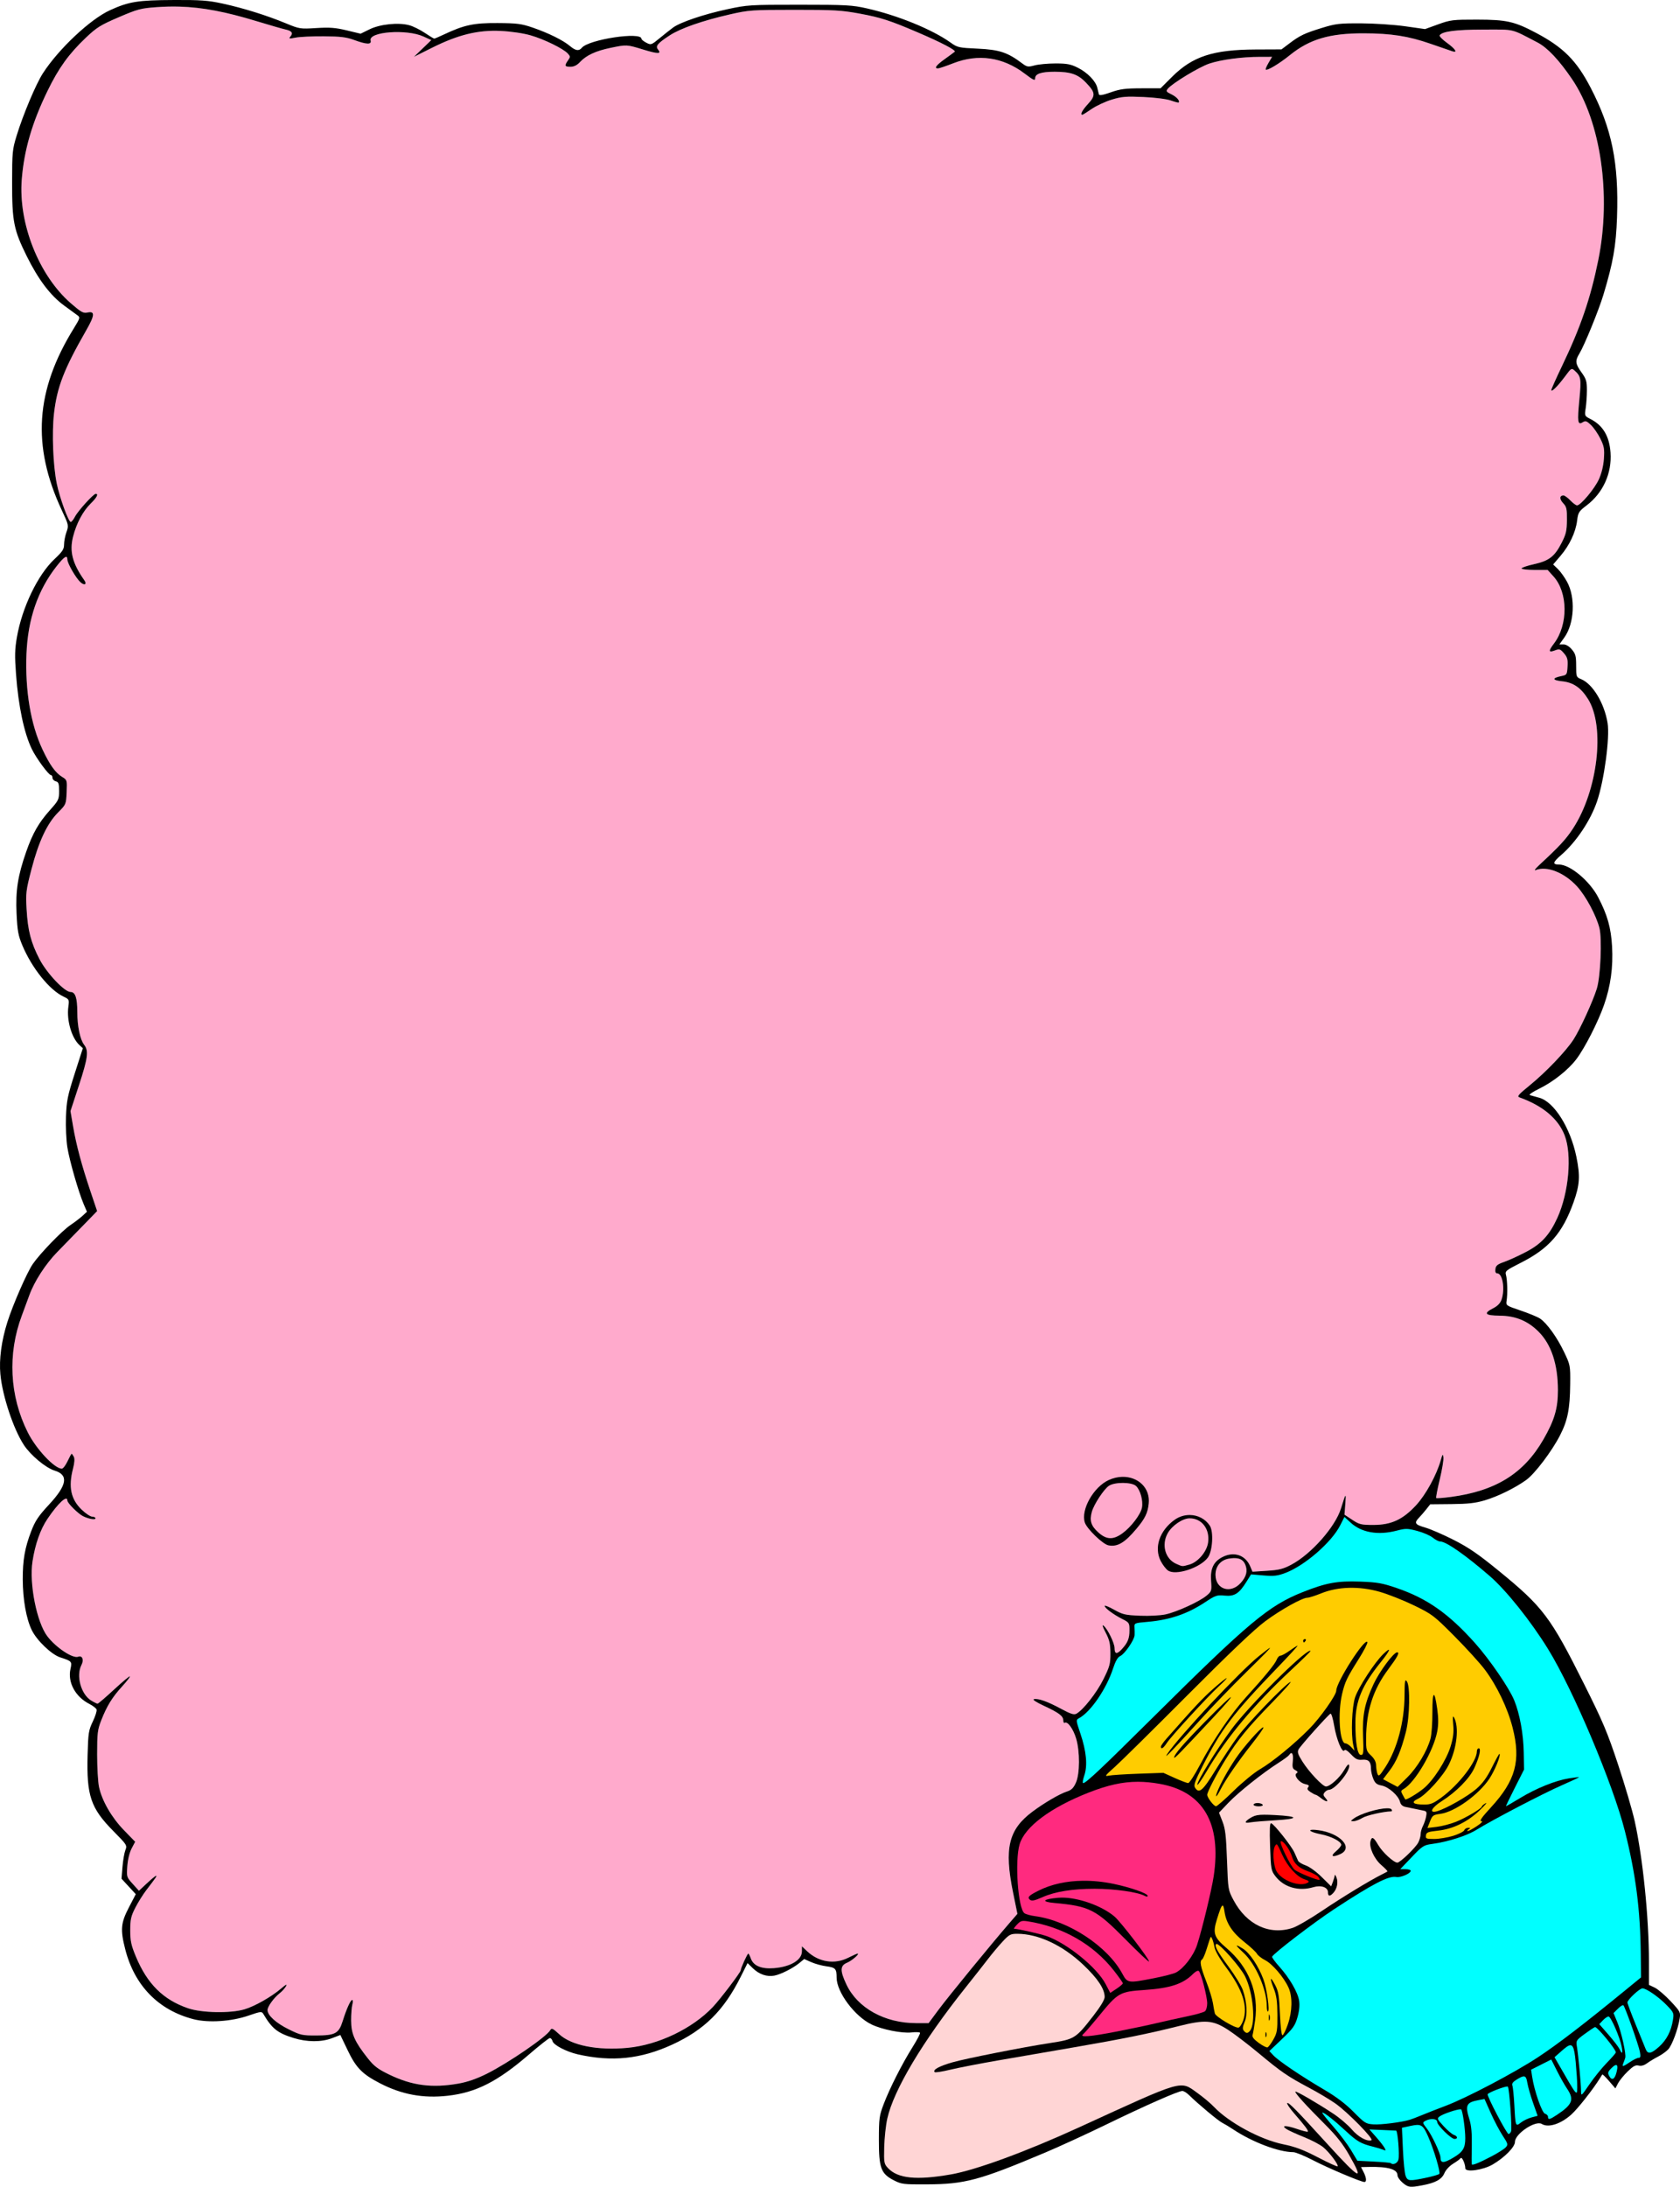 <?xml version="1.0" encoding="UTF-8"?>
<svg version="1.1" viewBox="0 0 1083.2 1409.3" xmlns="http://www.w3.org/2000/svg">
<g transform="translate(-.298 -.693)" stroke-width="1.067">
<path transform="translate(.298 .693)" d="m115.91 4.271c-4.938-0.152-9.862-0.032-14.943 0.336-10.225 0.74-12.251 1.28-24.437 6.51-11.741 5.039-14.201 6.569-21.115 13.137-11.04 10.487-17.548 19.498-24.734 34.252-9.996 20.522-15.13 38.15-16.641 57.117-2.259 28.37 11.029 61.908 31.619 79.805 6.647 5.778 8.06 6.566 10.719 5.982 4.992-1.097 4.802 1.738-0.764 11.443-14.386 25.087-18.843 36.6-20.803 53.734-1.429 12.494-0.585 33.519 1.812 45.156 1.885 9.15 7.541 24.629 8.998 24.629 0.529 0 1.754-1.532 2.723-3.404 1.929-3.73 11.921-14.729 13.381-14.729 1.968 0 0.724 2.402-3.275 6.322-4.958 4.86-9.124 12.675-11.314 21.227-2.438 9.515-0.457 17.24 7.215 28.133 1.905 2.704 0.107 3.633-2.496 1.289-2.897-2.609-8.393-12.134-8.406-14.57-0.017-3.249-1.967-2.051-6.938 4.266-12.088 15.363-18.532 34.056-19.439 56.396-0.96 23.635 2.72 45.597 10.346 61.736 4.741 10.034 8.326 15.023 12.711 17.689 3.132 1.905 3.178 2.066 2.844 9.81-0.339 7.837-0.365 7.899-5.557 13.121-7.036 7.077-12.482 18.704-17.115 36.537-3.54 13.628-3.746 15.305-3.154 25.775 0.774 13.704 2.796 21.522 8.316 32.158 4.719 9.091 16.157 21.176 20.043 21.176 3.05 0 4.334 3.793 4.334 12.816 0 9.185 1.806 17.875 4.406 21.193 3.049 3.892 2.458 8.472-3.398 26.332l-5.393 16.441 1.688 9.875c2.056 12.029 5.515 24.941 11.197 41.811l4.289 12.736-9.328 9.59c-5.131 5.274-12.496 12.833-16.367 16.797-7.565 7.747-14.813 18.961-18.041 27.914-1.103 3.058-3.258 8.896-4.789 12.973-9.307 24.784-7.945 51.822 3.793 75.311 5.362 10.73 17.261 23.41 21.965 23.41 0.789 0 2.449-2.159 3.689-4.799s2.427-4.801 2.635-4.801c0.208 0 0.834 0.851 1.391 1.891 0.673 1.257 0.506 3.835-0.496 7.699-3.059 11.791-1.39 19.72 5.557 26.41 2.589 2.493 5.657 4.533 6.82 4.533 1.163 0 2.115 0.49 2.115 1.088 0 1.164-4.361 0.422-8-1.361-3.161-1.549-10.133-8.482-10.133-10.076 0-3.877-5.946 1.585-12.836 11.791-4.601 6.816-7.909 16.222-9.648 27.434-2.213 14.262 2.745 39.262 9.559 48.201 5.596 7.341 16.432 14.521 19.906 13.188 2.653-1.018 3.841 1.994 2.103 5.326-3.591 6.886-0.305 18.906 6.262 22.91 1.827 1.114 3.679 2.027 4.115 2.029 0.437 0 5.199-4.074 10.584-9.057 5.385-4.983 10.01-8.84 10.279-8.57 0.269 0.27-1.979 3.193-4.998 6.496-6.41 7.014-9.852 12.598-13.494 21.891-2.361 6.025-2.633 8.281-2.633 21.928 0 8.367 0.533 17.756 1.184 20.865 1.871 8.938 8.101 19.763 16.117 28.008l7.217 7.422-2.269 4.311c-1.364 2.592-2.477 7.122-2.791 11.361-0.514 6.944-0.462 7.116 3.482 11.482l4.006 4.434 5.148-4.816c2.832-2.649 5.467-4.816 5.857-4.816 0.746 0 0.229 0.764-6.215 9.18-2.199 2.871-5.438 8.056-7.199 11.523-2.728 5.37-3.203 7.51-3.203 14.441 0 6.834 0.582 9.538 3.635 16.887 7.327 17.637 17.706 27.906 33.699 33.346 8.815 2.998 27.215 3.344 36.266 0.682 6.682-1.966 17.407-8.051 23.738-13.471 3.12-2.671 3.965-3.059 3.086-1.416-0.666 1.245-2.487 3.268-4.049 4.496-3.804 2.992-7.842 8.582-7.842 10.857 0 3.403 5.426 8.337 13.625 12.389 7.642 3.776 8.723 4.017 17.887 3.984 12.124-0.043 14.418-1.294 16.912-9.226 2.508-7.978 5.072-13.672 6.158-13.672 0.509 0 0.557 1.32 0.105 2.934-0.451 1.613-0.806 6.294-0.789 10.4 0.035 8.514 2.299 13.624 10.768 24.299 3.998 5.039 6.458 6.907 13.748 10.436 14.804 7.166 27.719 8.841 44.785 5.809 5.741-1.02 11.676-3.083 18.135-6.305 13.923-6.945 38.547-23.831 40.91-28.055 0.909-1.624 1.58-1.325 5.842 2.603 7.857 7.242 24.687 10.577 44.113 8.74 19.718-1.864 41.657-12.365 54.865-26.262 4.72-4.966 18.002-22.448 18.002-23.693 0-1.359 4.287-10.774 4.906-10.774 0.296 0 1.018 1.378 1.605 3.062 1.677 4.811 6.787 6.962 14.98 6.305 10.678-0.857 17.975-5.244 17.975-10.807v-3.244l3.467 3.25c7.414 6.954 17.636 8.543 26.4 4.102 2.894-1.467 5.592-2.668 5.996-2.668 1.676 0-3.554 4.554-6.775 5.9-4.502 1.881-4.587 5.107-0.369 14.022 7.172 15.16 24.707 24.879 44.887 24.879h8.09l6.531-8.801c6.162-8.301 34.135-42.48 45.512-55.611l5.205-6.01-2.805-13.756c-5.814-28.508-2.929-40.561 12.463-52.074 7.565-5.659 17.543-11.497 22.186-12.982 2.987-0.956 4.307-2.24 5.867-5.703 2.586-5.74 2.653-20.167 0.133-28.551-1.826-6.075-5.488-11.162-7.25-10.072-0.552 0.341-1.004-0.293-1.004-1.41 0-2.904-2.649-4.935-12.301-9.43-5.34-2.487-7.801-4.12-6.623-4.393 2.746-0.635 8.825 1.532 17.6 6.274 6.037 3.263 8.179 3.952 9.725 3.125 4.365-2.336 13.139-13.494 17.447-22.19 4.086-8.246 4.55-9.963 4.519-16.736-0.028-6.181-0.586-8.604-3.08-13.396-2.083-4.002-2.466-5.372-1.215-4.334 2.577 2.139 6.994 11.202 6.994 14.352 0 3.86 1.453 4.138 4.508 0.861 3.971-4.259 5.092-6.993 5.092-12.404 0-4.636-0.199-4.948-4.533-7.125-5.657-2.841-11.467-7.146-11.467-8.496 0-0.562 2.749 0.529 6.109 2.426 5.511 3.11 7.147 3.489 16.707 3.873 6.101 0.245 13.125-0.128 16.557-0.879 7.325-1.604 21.855-8.271 26.373-12.104 3.216-2.728 3.326-3.093 2.865-9.512-0.561-7.814 1.595-12.349 7.262-15.279 7.529-3.893 14.976-1.346 18.098 6.189l1.344 3.24 9.395-0.609c7.774-0.504 10.478-1.184 15.662-3.947 12.898-6.874 28.347-24.376 32.016-36.268 3.123-10.124 3.382-10.407 2.803-3.047l-0.559 7.088 5.002 3.312c4.559 3.02 5.761 3.311 13.617 3.311 11.563-1e-3 18.964-3.409 27.549-12.688 6.226-6.729 13.161-19.359 15.877-28.91 1.201-4.225 1.411-4.455 1.744-1.92 0.208 1.584-0.858 8.016-2.371 14.293-1.513 6.277-2.533 11.629-2.268 11.895 0.266 0.266 4.527-0.055 9.471-0.713 28.904-3.846 46.952-15.052 59.627-37.021 7.129-12.356 9.395-20.055 9.369-31.824-0.036-16.711-4.264-29.45-12.516-37.701-6.924-6.924-14.86-10.175-25.045-10.26-9.514-0.08-10.708-1.471-4.139-4.822 2.77-1.413 4.543-3.245 5.334-5.514 2.375-6.814 0.706-16.945-2.791-16.945-0.989 0-1.385-0.939-1.162-2.756 0.277-2.259 1.343-3.111 5.91-4.713 3.065-1.075 9.494-4.034 14.285-6.576 9.517-5.05 14.76-10.798 19.709-21.607 7.462-16.299 9.623-40.766 4.715-53.383-4.16-10.695-14.115-19.021-29.182-24.406-1.612-0.576-0.457-1.925 6.4-7.477 10.509-8.508 23.815-22.41 28.584-29.865 4.285-6.699 12.374-24.357 14.978-32.699 2.384-7.635 3.439-32.076 1.685-39.039-2.043-8.113-8.755-20.62-14.383-26.799-8.214-9.019-19.543-13.483-26.766-10.545-1.173 0.477-0.214-0.912 2.133-3.088 13.366-12.392 17.385-16.728 21.949-23.699 16.012-24.453 20.844-65.585 9.791-83.35-4.584-7.367-9.566-10.812-16.709-11.549-6.53-0.674-6.728-2.131-0.463-3.404 3.425-0.696 3.579-0.939 3.885-6.166 0.264-4.517-0.128-5.96-2.309-8.494-2.417-2.809-2.891-2.952-5.92-1.811-4.063 1.531-4.206 0.351-0.545-4.449 9.232-12.103 9.104-32.886-0.264-43.256l-3.797-4.203h-8.408c-4.625 0-8.41-0.431-8.41-0.959 0-0.528 3.602-1.762 8.006-2.742 9.742-2.167 13.322-4.932 17.84-13.775 2.839-5.557 3.344-7.734 3.41-14.697 0.068-7.175-0.229-8.504-2.434-10.855-2.478-2.644-2.366-4.971 0.24-4.971 0.736 0 2.718 1.439 4.404 3.199s3.63 3.201 4.32 3.201c2.312 0 11.265-10.671 14.041-16.734 1.745-3.811 2.937-8.651 3.268-13.268 0.45-6.292 0.147-8.028-2.252-12.932-1.524-3.116-4.243-7.077-6.043-8.801-2.837-2.718-3.555-2.957-5.395-1.809-3.212 2.006-3.522-0.142-2.121-14.668 1.286-13.329 1.029-14.94-2.959-18.549-2.095-1.896-2.225-1.819-6.357 3.746-4.661 6.277-8.77 10.336-8.77 8.662 0-0.596 3.084-7.512 6.854-15.367 12.09-25.197 18.435-43.73 23.445-68.48 8.462-41.799 1.577-89.219-16.91-116.47-8.336-12.288-15.909-20.331-22.252-23.635-17.599-9.167-14.257-8.366-34.867-8.338-17.917 0.025-26.704 1.176-28.268 3.705-0.343 0.554 1.796 2.746 4.754 4.871 5.322 3.824 7.119 6.608 3.512 5.443-1.027-0.332-7.386-2.521-14.133-4.867-14.302-4.973-25.444-6.712-43.201-6.742-21.866-0.037-34.79 3.78-47.467 14.021-6.9 5.574-14.711 10.254-15.613 9.352-0.26-0.26 0.553-2.215 1.809-4.342l2.283-3.867-7.84 0.008c-11.619 0.012-24.924 1.78-32.588 4.33-6.565 2.185-23.896 12.683-26.82 16.246-1.262 1.538-0.975 1.971 2.353 3.559 3.301 1.574 5.683 4.278 4.666 5.295-0.183 0.183-2.475-0.412-5.092-1.324-2.741-0.956-10.235-1.905-17.676-2.236-11.194-0.499-13.919-0.271-20.4 1.697-4.114 1.25-9.929 3.957-12.922 6.016-2.993 2.059-5.692 3.742-6 3.742-1.62 0-0.089-2.936 3.635-6.977 5.045-5.474 4.852-7.346-1.426-13.863-5.079-5.273-9.747-6.878-20.033-6.887-8.654-0.007-12.602 1.306-12.602 4.191 0 1.794-1.044 1.327-6.83-3.053-14.004-10.6-29.883-12.883-45.971-6.613-4.693 1.829-9.134 3.327-9.867 3.33-2.675 0.01-1.208-2.035 4.268-5.955 3.08-2.205 6.02-4.37 6.533-4.811 1.047-0.899-8.684-5.987-23.867-12.48-17.977-7.688-23.754-9.557-37.332-12.066-11.839-2.188-16.562-2.463-42.135-2.449-27.404 0.014-29.409 0.156-41.393 2.887-17.772 4.05-31.918 8.962-38.961 13.527-7.869 5.101-9.418 6.95-7.625 9.111 2.469 2.975 0.083 3.008-9.346 0.131-10.924-3.334-10.743-3.322-21.334-1.135-9.449 1.952-15.571 4.8-19.609 9.123-1.954 2.092-3.897 3.055-6.16 3.055-3.755 0-4.009-0.652-1.598-4.094 1.57-2.241 1.562-2.595-0.088-4.418-2.863-3.164-15.363-9.278-24.037-11.758-4.753-1.359-12.513-2.502-19.182-2.826-14.673-0.714-27.499 2.418-44.268 10.805l-11.732 5.867 11.178-10.771-5.057-2.309c-10.837-4.948-35.525-3.09-34.047 2.562 0.716 2.739-2.529 2.648-10.574-0.295-5.123-1.874-8.792-2.323-19.635-2.4-7.333-0.053-15.481 0.326-18.107 0.84-4.291 0.84-4.634 0.763-3.375-0.754 1.86-2.242 0.865-3.59-3.328-4.506-1.9-0.415-10.262-2.824-18.58-5.356-19.71-5.997-34.654-8.9-49.469-9.355zm679.53 999.9c-0.909 0.025-1.906 0.127-2.998 0.301-5.344 0.851-8.742 4.895-8.742 10.406 0 9.396 9.69 12.541 16.244 5.271 3.702-4.106 4.615-7.772 2.941-11.812-1.226-2.959-3.508-4.275-7.445-4.166z" fill="#fac"/>
<path d="m112 0.701c-22.718 0.087-28.621 1.036-40.742 6.551-12.775 5.812-33.215 25.023-43.34 40.732-4.456 6.914-12.708 26.508-16.854 40.016-2.784 9.072-2.947 10.744-2.965 30.4-0.022 25.033 1.073 30.506 9.49 47.467 7.456 15.024 15.233 25.293 24.012 31.713 3.813 2.789 7.758 5.675 8.768 6.412 1.689 1.234 1.494 1.894-2.459 8.275-24.778 39.996-27.168 75.678-7.844 117.1 4.55 9.752 4.595 9.962 3.076 14.268-0.848 2.403-1.541 5.995-1.541 7.982 0 3.025-1.009 4.562-6.184 9.42-10.756 10.099-20.856 31.082-24.213 50.301-1.363 7.804-1.463 12.01-0.564 23.977 1.544 20.568 5.181 37.771 10.17 48.113 2.829 5.865 10.902 16.842 12.387 16.842 0.515 0 0.938 0.764 0.938 1.699 0 0.935 0.959 1.951 2.133 2.258 1.798 0.47 2.133 1.455 2.133 6.26 0 5.403-0.308 6.047-5.863 12.273-7.32 8.204-11.16 14.924-15.332 26.826-5.427 15.483-6.924 25.094-6.223 39.945 0.526 11.143 1.062 14.07 3.742 20.449 6.134 14.599 17.399 28.637 26.438 32.947 3.783 1.804 3.837 1.92 3.191 6.783-1.134 8.546 2.115 19.788 7.047 24.383l2.312 2.152-5.221 16.277c-4.641 14.473-5.266 17.566-5.644 27.891-0.234 6.386 0.163 15.263 0.883 19.725 1.401 8.687 7.219 28.88 10.58 36.721l2.049 4.777-2.846 2.625c-1.565 1.444-5.047 4.105-7.736 5.912-5.453 3.665-19.682 18.369-24.342 25.154-3.789 5.517-12.863 26.261-16.408 37.51-3.789 12.022-5.381 23.919-4.484 33.51 1.308 13.997 8.412 35.362 15.176 45.645 4.357 6.624 14.113 14.737 19.812 16.477 9.104 2.78 8.038 9.339-3.543 21.809-6.957 7.491-8.97 10.495-11.574 17.264-4.109 10.681-5.489 18.548-5.443 31.057 0.047 12.982 2.256 25.392 5.809 32.654 3.308 6.762 12.733 15.774 18.414 17.606 7.433 2.397 7.63 2.623 6.543 7.463-1.918 8.538 3.108 17.881 12.082 22.459 2.284 1.165 4.414 2.797 4.732 3.627 0.319 0.83-0.756 4.289-2.387 7.686-2.735 5.696-2.998 7.382-3.391 21.695-0.718 26.182 2.011 34.234 16.613 48.996 8.787 8.884 8.959 9.156 7.742 12.285-0.685 1.76-1.523 6.62-1.863 10.801l-0.619 7.601 4.596 4.986 4.598 4.986-4.453 8.566c-5.214 10.029-5.585 14.289-2.35 26.941 6.002 23.469 21.471 39.288 44.078 45.08 9.561 2.45 24.32 1.482 35.383-2.32 7.958-2.735 8.568-2.801 9.6-1.053 5.587 9.466 9.134 12.278 19.523 15.486 8.697 2.687 17.852 2.721 24.771 0.092l5.348-2.031 4.76 9.916c5.386 11.223 9.332 15.259 20.664 21.135 14.145 7.335 27.979 9.89 43.844 8.096 18.202-2.059 32.055-9.093 52.326-26.566 6.747-5.816 12.812-10.59 13.477-10.611 0.665-0.021 1.451 0.886 1.746 2.016 0.649 2.483 8.932 6.803 16.244 8.471 21.923 5 40.6 3.077 60.926-6.271 20.684-9.513 33.173-21.861 44.08-43.586l4.484-8.934 3.457 3.352c4.027 3.903 9.062 5.62 13.818 4.713 4.192-0.799 11.956-4.714 16.105-8.121l3.139-2.576 4.498 1.99c2.474 1.095 6.822 2.3 9.662 2.68 6.034 0.807 6.724 1.561 6.746 7.354 0.035 9.357 11.685 24.942 22.547 30.164 6.787 3.263 19.611 5.819 25.707 5.125 2.77-0.315 5.255-0.22 5.521 0.211 0.266 0.431-1.911 4.606-4.84 9.279-6.767 10.797-14.712 26.48-18.625 36.764-2.816 7.402-3.045 9.114-3.062 22.932-0.024 18.23 1.309 21.838 9.65 26.121 4.917 2.524 6.149 2.675 21.236 2.603 24.651-0.119 33.831-2.582 76.283-20.469 9.093-3.831 26.854-11.984 39.467-18.117 24.958-12.136 46.438-21.604 49.014-21.604 0.896 0 2.834 1.186 4.307 2.639 5.712 5.631 18.728 16.509 21.305 17.803 1.489 0.748 4.661 2.658 7.049 4.244 12.511 8.314 29.334 14.697 38.91 14.762 1.495 0.01 7.253 2.376 12.799 5.258 9.617 4.998 30.826 13.961 33.037 13.961 1.533 0 1.276-2.861-0.582-6.453l-1.627-3.147 5.094-0.109c12.329-0.262 18.428 1.518 18.428 5.375 0 1.106 1.476 3.253 3.281 4.771h-4e-3c3.669 3.087 4.668 3.22 12.84 1.682 8.437-1.588 12.475-3.834 14.164-7.877 0.837-2.003 3.244-4.596 5.592-6.024 2.267-1.379 4.455-2.996 4.861-3.594 0.782-1.15 2.994 3.672 2.994 6.525 0 2.798 11.443 1.2 17.711-2.473 7.624-4.468 14.289-11.239 14.289-14.518 0-5.226 13.244-14.072 17.318-11.566 4.225 2.597 12.218 0.054 19.004-6.047 4.264-3.834 13.993-16.186 18.611-23.629 0.587-0.946 1.207-1.94 1.379-2.209 0.172-0.27 2.144 1.638 4.383 4.238l4.072 4.726 1.678-3.244c0.923-1.784 3.729-5.234 6.236-7.668 3.578-3.473 5.104-4.288 7.092-3.789 1.655 0.415 3.53-0.102 5.412-1.494 1.584-1.171 4.787-3.107 7.115-4.301 2.329-1.194 5.273-3.297 6.545-4.674 2.471-2.676 6.25-12.84 7.365-19.811 0.651-4.071 0.412-4.529-5.848-11.221-3.59-3.837-8.199-7.772-10.244-8.742l-3.719-1.764v-15.151c-0.01-28.113-3.885-66.301-9.172-90.35-1.483-6.747-6.287-23.104-10.676-36.35-6.976-21.055-9.764-27.65-22.18-52.455-21.365-42.686-26.338-49.281-54.502-72.287-13.482-11.013-19.642-15.249-29.332-20.166-6.747-3.423-15.027-7.015-18.4-7.981-6.649-1.904-7.294-2.941-3.957-6.383 1.197-1.235 3.305-3.672 4.684-5.416l2.504-3.172 13.719-0.133c10.695-0.104 15.437-0.643 21.525-2.453 8.376-2.49 19.281-7.839 26.555-13.025 5.575-3.975 16.665-18.598 21.951-28.943 4.877-9.545 6.345-16.958 6.5-32.836 0.118-12.12 0.071-12.37-3.951-20.795-4.499-9.423-11.064-18.552-15.467-21.51-1.574-1.057-7.183-3.381-12.463-5.164-9.502-3.209-9.595-3.274-9.1-6.42 0.694-4.409 0.472-13.311-0.41-16.512-0.689-2.499-0.085-2.995 9.611-7.9 18.137-9.175 26.822-19.121 33.896-38.822 4.076-11.352 4.435-17.06 1.861-29.543-3.845-18.653-14.382-35.378-23.92-37.965-2.46-0.667-5.178-1.425-6.039-1.682-0.875-0.261 1.713-2.061 5.867-4.08 9.079-4.412 18.852-12.166 24.125-19.143 5.444-7.202 13.939-23.846 17.797-34.861 4.286-12.241 5.955-24.363 5.197-37.752-0.684-12.087-3.036-20.381-9.01-31.779-5.526-10.544-18.096-21.006-25.238-21.006-4.333 0-3.991-1.466 1.432-6.137 9.621-8.288 18.962-22.262 23.144-34.625 4.618-13.65 8.301-41.055 6.777-50.439-2.066-12.726-9.557-25.158-17.022-28.25-3.156-1.307-3.238-1.524-3.238-8.598 0-6.249-0.381-7.71-2.76-10.537-1.713-2.036-3.764-3.281-5.4-3.281h-2.639l3.234-4.533c6.41-8.984 7.215-25.674 1.725-35.762-1.621-2.979-4.307-6.721-5.971-8.314l-3.025-2.897 4.705-5.508c5.838-6.833 9.808-15.232 10.744-22.725 0.665-5.325 1.099-6.015 6.186-9.881 10.582-8.042 16.311-20.741 15.359-34.043-0.751-10.496-4.898-17.466-12.803-21.52-3.962-2.032-3.974-2.06-3.199-7.096 0.428-2.781 0.777-8.003 0.777-11.605 0-5.688-0.456-7.184-3.467-11.375-4.001-5.569-4.228-7.479-1.435-12.059 3.244-5.321 12.473-27.876 15.508-37.906 6.279-20.748 8.184-31.585 8.812-50.098 1.19-35.031-3.307-57.073-17.037-83.496-9.061-17.438-17.596-26-35.188-35.301-13.955-7.378-19.015-8.511-38.127-8.531-15.549-0.016-17.035 0.165-24.977 3.041l-8.445 3.059-12.822-1.818c-7.052-1-19.812-1.847-28.355-1.883-14.057-0.059-16.445 0.215-25.133 2.889-11.394 3.506-14.335 4.901-21.129 10.025l-5.129 3.869-16.738 0.07c-27.424 0.115-40.636 4.452-53.914 17.701l-7.311 7.295-12.424 0.023c-10.354 0.019-13.633 0.449-19.688 2.586-5.094 1.798-7.376 2.189-7.643 1.31-0.209-0.689-0.667-2.563-1.018-4.166-0.943-4.308-6.365-9.91-12.598-13.016-4.571-2.278-6.983-2.738-14.338-2.738-4.863 0-10.935 0.56-13.494 1.244-4.326 1.157-4.91 1.053-8.283-1.48-9.194-6.905-14.525-8.654-28.314-9.295-12.353-0.574-13.166-0.755-17.6-3.932-11.761-8.428-34.032-17.523-53.887-22.004-9.613-2.169-13.27-2.368-43.561-2.371-31.997-0.003-33.505 0.091-46.58 2.906-15.151 3.262-30.203 8.358-34.926 11.826-1.727 1.268-5.609 4.34-8.629 6.826-5.362 4.415-5.563 4.483-8.611 2.906-1.717-0.888-3.121-2.031-3.121-2.539 0-4.718-33.955 0.424-38.434 5.82-1.872 2.256-4.02 1.929-7.705-1.172-4.388-3.692-13.892-8.388-23.949-11.834-7.315-2.506-10.041-2.859-22.713-2.941-15.358-0.099-21.577 1.236-34.77 7.471-2.99 1.413-5.701 2.568-6.025 2.568-0.324 0-3.073-1.671-6.107-3.713s-7.522-4.255-9.973-4.918c-7.047-1.906-18.794-0.706-25.578 2.613l-5.82 2.848-8.93-2.148c-7.257-1.747-10.927-2.027-19.596-1.492-10.453 0.645-10.849 0.583-19.734-3.088-12.364-5.108-27.403-9.797-40.66-12.676-9.472-2.057-14.078-2.393-31.873-2.324zm4.207 4.264c14.815 0.456 29.759 3.358 49.469 9.355 8.318 2.531 16.68 4.941 18.58 5.356 4.193 0.916 5.189 2.264 3.328 4.506-1.259 1.517-0.916 1.594 3.375 0.754 2.627-0.514 10.774-0.892 18.107-0.84 10.843 0.078 14.511 0.526 19.635 2.4 8.045 2.943 11.29 3.034 10.574 0.295-1.478-5.652 23.209-7.511 34.047-2.562l5.057 2.309-5.59 5.387-5.588 5.385 11.732-5.867c16.768-8.387 29.595-11.518 44.268-10.805 6.668 0.324 14.429 1.468 19.182 2.826 8.675 2.48 21.174 8.594 24.037 11.758 1.65 1.823 1.658 2.177 0.088 4.418-2.411 3.442-2.158 4.094 1.598 4.094 2.263 0 4.206-0.963 6.16-3.055 4.039-4.324 10.161-7.171 19.609-9.123 10.591-2.188 10.41-2.199 21.334 1.135 9.429 2.877 11.815 2.844 9.346-0.131-1.793-2.161-0.243-4.011 7.625-9.111 7.043-4.566 21.189-9.477 38.961-13.527 11.983-2.731 13.989-2.872 41.393-2.887 25.572-0.013 30.296 0.261 42.135 2.449 13.578 2.51 19.355 4.378 37.332 12.066 15.184 6.493 24.914 11.581 23.867 12.48-0.513 0.441-3.453 2.605-6.533 4.811-5.476 3.92-6.942 5.965-4.268 5.955 0.733-0.003 5.174-1.501 9.867-3.33 16.088-6.27 31.967-3.986 45.971 6.613 5.786 4.38 6.83 4.846 6.83 3.053 0-2.885 3.948-4.199 12.602-4.191 10.286 0.009 14.954 1.614 20.033 6.887 6.278 6.517 6.471 8.39 1.426 13.863-3.724 4.04-5.254 6.977-3.635 6.977 0.307 0 3.007-1.683 6-3.742 2.993-2.059 8.808-4.766 12.922-6.016 6.482-1.969 9.206-2.196 20.4-1.697 7.441 0.332 14.935 1.281 17.676 2.236 2.617 0.913 4.908 1.508 5.092 1.324 1.017-1.017-1.365-3.721-4.666-5.295-3.328-1.587-3.615-2.021-2.353-3.559 2.924-3.563 20.255-14.061 26.82-16.246 7.664-2.55 20.968-4.318 32.588-4.33l7.84-0.008-2.283 3.867c-1.255 2.127-2.069 4.082-1.809 4.342 0.902 0.902 8.713-3.775 15.613-9.35 12.677-10.241 25.601-14.06 47.467-14.023 17.757 0.03 28.899 1.77 43.201 6.742 6.747 2.346 13.106 4.536 14.133 4.867 3.607 1.165 1.81-1.62-3.512-5.443-2.958-2.125-5.096-4.317-4.754-4.871 1.563-2.529 10.351-3.68 28.268-3.705 20.61-0.029 17.268-0.829 34.867 8.338 6.343 3.304 13.916 11.347 22.252 23.635 18.487 27.249 25.372 74.67 16.91 116.47-5.01 24.75-11.355 43.285-23.445 68.482-3.769 7.855-6.854 14.77-6.854 15.365 0 1.673 4.109-2.385 8.77-8.662 4.132-5.566 4.262-5.642 6.357-3.746 3.987 3.609 4.245 5.22 2.959 18.549-1.401 14.526-1.091 16.674 2.121 14.668 1.839-1.149 2.558-0.91 5.395 1.809 1.8 1.724 4.519 5.685 6.043 8.801 2.399 4.904 2.702 6.642 2.252 12.934-0.33 4.617-1.523 9.455-3.268 13.266-2.776 6.063-11.729 16.734-14.041 16.734-0.69 0-2.634-1.441-4.32-3.201s-3.669-3.199-4.404-3.199c-2.607 0-2.718 2.327-0.24 4.971 2.204 2.352 2.502 3.681 2.434 10.855-0.066 6.963-0.571 9.14-3.41 14.697-4.518 8.843-8.098 11.608-17.84 13.775-4.403 0.98-8.006 2.214-8.006 2.742 0 0.528 3.785 0.959 8.41 0.959h8.408l3.797 4.203c9.368 10.369 9.495 31.153 0.264 43.256-3.661 4.8-3.518 5.981 0.545 4.449 3.029-1.142 3.503-0.999 5.92 1.811 2.181 2.534 2.573 3.977 2.309 8.494-0.306 5.227-0.46 5.47-3.885 6.166-6.265 1.273-6.067 2.73 0.463 3.404 7.143 0.737 12.125 4.181 16.709 11.549 11.053 17.764 6.221 58.897-9.791 83.35-4.565 6.971-8.583 11.308-21.949 23.699-2.347 2.176-3.306 3.565-2.133 3.088 7.223-2.938 18.552 1.526 26.766 10.545 5.627 6.179 12.34 18.686 14.383 26.799 1.753 6.963 0.698 31.404-1.685 39.039-2.605 8.342-10.693 26-14.978 32.699-4.769 7.455-18.076 21.358-28.584 29.865-6.857 5.552-8.012 6.9-6.4 7.477 15.067 5.385 25.021 13.711 29.182 24.406 4.908 12.617 2.747 37.084-4.715 53.383-4.949 10.809-10.192 16.558-19.709 21.607-4.791 2.542-11.22 5.501-14.285 6.576-4.567 1.602-5.634 2.454-5.91 4.713-0.223 1.817 0.174 2.756 1.162 2.756 3.498 0 5.166 10.132 2.791 16.945-0.791 2.269-2.564 4.1-5.334 5.514-6.569 3.352-5.375 4.743 4.139 4.822 10.185 0.085 18.121 3.338 25.045 10.262 8.251 8.251 12.48 20.988 12.516 37.699 0.025 11.77-2.24 19.468-9.369 31.824-12.675 21.969-30.723 33.175-59.627 37.021-4.944 0.658-9.205 0.98-9.471 0.715-0.266-0.266 0.755-5.62 2.268-11.896 1.513-6.277 2.579-12.709 2.371-14.293-0.334-2.535-0.543-2.305-1.744 1.92-2.716 9.551-9.651 22.181-15.877 28.91-8.584 9.279-15.986 12.686-27.549 12.688-7.856 7.7e-4 -9.058-0.291-13.617-3.311l-5.002-3.312 0.559-7.088c0.58-7.36 0.32-7.077-2.803 3.047-3.668 11.892-19.118 29.393-32.016 36.268-5.184 2.763-7.888 3.443-15.662 3.947l-9.395 0.609-1.344-3.24c-3.121-7.535-10.569-10.083-18.098-6.189-5.667 2.93-7.822 7.466-7.262 15.279 0.461 6.419 0.351 6.784-2.865 9.512-4.518 3.832-19.048 10.5-26.373 12.104-3.431 0.751-10.456 1.124-16.557 0.879-9.56-0.384-11.196-0.763-16.707-3.873-3.36-1.896-6.109-2.988-6.109-2.426 0 1.351 5.81 5.655 11.467 8.496 4.335 2.177 4.533 2.489 4.533 7.125 0 5.411-1.121 8.145-5.092 12.404-3.055 3.277-4.508 2.999-4.508-0.861 0-3.149-4.417-12.212-6.994-14.352-1.251-1.038-0.868 0.332 1.215 4.334 2.494 4.792 3.052 7.215 3.08 13.396 0.03 6.773-0.433 8.49-4.519 16.736-4.309 8.695-13.082 19.853-17.447 22.19-1.545 0.827-3.687 0.138-9.725-3.125-8.774-4.742-14.854-6.909-17.6-6.274-1.178 0.273 1.283 1.906 6.623 4.393 9.652 4.495 12.301 6.526 12.301 9.43 0 1.117 0.452 1.751 1.004 1.41 1.762-1.089 5.424 3.997 7.25 10.072 2.52 8.384 2.453 22.811-0.133 28.551-1.56 3.463-2.88 4.747-5.867 5.703-4.642 1.486-14.62 7.324-22.186 12.982-15.392 11.513-18.276 23.566-12.463 52.074l2.805 13.756-5.205 6.01c-11.376 13.131-39.349 47.31-45.512 55.611l-6.531 8.801h-8.09c-20.18 0-37.715-9.719-44.887-24.879-4.217-8.915-4.133-12.14 0.369-14.022 3.222-1.346 8.452-5.9 6.775-5.9-0.404 0-3.102 1.201-5.996 2.668-8.764 4.441-18.987 2.852-26.4-4.102l-3.467-3.25v3.244c0 5.563-7.296 9.95-17.975 10.807-8.193 0.658-13.303-1.494-14.98-6.305-0.587-1.684-1.309-3.062-1.605-3.062-0.619 0-4.906 9.415-4.906 10.774 0 1.246-13.282 18.727-18.002 23.693-13.208 13.897-35.148 24.398-54.865 26.262-19.426 1.836-36.257-1.498-44.113-8.74-4.262-3.929-4.933-4.228-5.842-2.603-2.364 4.223-26.987 21.11-40.91 28.055-6.459 3.222-12.394 5.285-18.135 6.305-17.067 3.032-29.981 1.357-44.785-5.809-7.29-3.528-9.75-5.396-13.748-10.436-8.469-10.675-10.732-15.785-10.768-24.299-0.017-4.107 0.338-8.787 0.789-10.4 0.451-1.613 0.403-2.934-0.105-2.934-1.086 0-3.65 5.694-6.158 13.672-2.494 7.933-4.788 9.184-16.912 9.226-9.163 0.033-10.245-0.208-17.887-3.984-8.198-4.051-13.625-8.985-13.625-12.389 0-2.275 4.038-7.865 7.842-10.857 1.561-1.228 3.383-3.251 4.049-4.496 0.879-1.643 0.035-1.255-3.086 1.416-6.332 5.42-17.056 11.505-23.738 13.471-9.05 2.663-27.451 2.317-36.266-0.682-15.993-5.44-26.372-15.709-33.699-33.346-3.053-7.349-3.635-10.053-3.635-16.887 0-6.931 0.475-9.072 3.203-14.441 1.761-3.467 5.001-8.652 7.199-11.523 6.444-8.415 6.961-9.18 6.215-9.18-0.39 0-3.026 2.167-5.857 4.816l-5.148 4.816-4.006-4.434c-3.944-4.366-3.997-4.538-3.482-11.482 0.314-4.239 1.427-8.769 2.791-11.361l2.269-4.311-7.217-7.422c-8.016-8.245-14.246-19.07-16.117-28.008-0.651-3.109-1.184-12.499-1.184-20.865 0-13.647 0.272-15.902 2.633-21.928 3.642-9.293 7.084-14.877 13.494-21.891 3.019-3.303 5.268-6.227 4.998-6.496-0.269-0.27-4.895 3.587-10.279 8.57-5.385 4.983-10.147 9.057-10.584 9.057-0.437 0-2.289-0.915-4.115-2.029-6.567-4.004-9.853-16.025-6.262-22.91 1.738-3.332 0.549-6.344-2.103-5.326-3.474 1.333-14.31-5.846-19.906-13.188-6.814-8.939-11.771-33.94-9.559-48.201 1.74-11.211 5.047-20.617 9.648-27.434 6.89-10.206 12.836-15.669 12.836-11.791 0 1.594 6.972 8.527 10.133 10.076 3.639 1.783 8 2.525 8 1.361 0-0.598-0.952-1.088-2.115-1.088-1.163 0-4.231-2.04-6.82-4.533-6.947-6.69-8.615-14.619-5.557-26.41 1.002-3.865 1.169-6.442 0.496-7.699-0.556-1.039-1.183-1.891-1.391-1.891-0.208 0-1.394 2.161-2.635 4.801s-2.901 4.799-3.689 4.799c-4.704 0-16.603-12.68-21.965-23.41-11.738-23.488-13.1-50.527-3.793-75.311 1.531-4.076 3.686-9.914 4.789-12.973 3.228-8.953 10.476-20.167 18.041-27.914 3.871-3.964 11.237-11.523 16.367-16.797l9.328-9.59-4.289-12.736c-5.683-16.869-9.142-29.782-11.197-41.811l-1.688-9.875 5.393-16.441c5.857-17.86 6.448-22.44 3.398-26.332-2.6-3.319-4.406-12.009-4.406-21.193 0-9.023-1.284-12.816-4.334-12.816-3.886 0-15.324-12.085-20.043-21.176-5.521-10.636-7.542-18.454-8.316-32.158-0.591-10.471-0.386-12.148 3.154-25.775 4.633-17.833 10.079-29.46 17.115-36.537 5.192-5.222 5.218-5.284 5.557-13.121 0.335-7.745 0.288-7.906-2.844-9.81-4.385-2.667-7.97-7.655-12.711-17.689-7.626-16.139-11.306-38.101-10.346-61.736 0.908-22.341 7.351-41.033 19.439-56.396 4.97-6.317 6.92-7.515 6.938-4.266 0.013 2.437 5.509 11.962 8.406 14.57 2.603 2.344 4.401 1.415 2.496-1.289-7.672-10.893-9.652-18.618-7.215-28.133 2.191-8.551 6.356-16.366 11.314-21.227 3.999-3.92 5.244-6.322 3.275-6.322-1.46 0-11.452 10.998-13.381 14.729-0.968 1.873-2.194 3.404-2.723 3.404-1.457 0-7.113-15.478-8.998-24.629-2.398-11.637-3.241-32.662-1.812-45.156 1.959-17.134 6.417-28.648 20.803-53.734 5.566-9.705 5.756-12.54 0.764-11.443-2.659 0.584-4.072-0.205-10.719-5.982-20.59-17.897-33.878-51.435-31.619-79.805 1.51-18.968 6.644-36.595 16.641-57.117 7.187-14.754 13.695-23.765 24.734-34.252 6.914-6.568 9.374-8.098 21.115-13.137 12.186-5.23 14.213-5.77 24.437-6.51 5.081-0.368 10.005-0.488 14.943-0.336zm607.68 947.51c-2.805 0.065-5.758 0.717-8.693 2.051-9.836 4.468-18.142 19.213-15.438 27.406 1.344 4.072 11.561 13.944 15.186 14.672 5.829 1.171 10.562-1.64 18.215-10.812 5.434-6.513 7.12-9.977 7.773-15.98 1.125-10.323-7.025-17.567-17.043-17.336zm0.51 3.924c3.526 0.02 6.928 0.666 8.32 1.926 2.801 2.535 4.728 9.48 3.881 13.994-0.823 4.384-6.991 12.496-12.586 16.549-6.016 4.358-10.302 4.189-15.617-0.613-4.662-4.212-5.705-7.529-4.146-13.184 1.343-4.873 7.808-14.705 11.078-16.848 1.894-1.241 5.544-1.845 9.07-1.824zm43.146 20.676c-3.448-0.051-6.981 0.979-10.027 3.186-9.606 6.958-13.238 17.808-8.846 26.418 1.23 2.411 3.325 5.168 4.652 6.127 4.889 3.53 20.757-1.587 25.744-8.303 3.044-4.099 3.817-16.66 1.266-20.555-2.891-4.412-7.75-6.798-12.789-6.873zm-0.193 2.127c7.893 0 13.176 7.008 11.867 15.738-0.888 5.92-6.601 12.569-12.119 14.102-4.717 1.31-4.207 1.338-8.348-0.463-7.173-3.12-9.752-12.306-5.553-19.777 2.795-4.973 9.616-9.6 14.152-9.6zm28.393 25.668c3.938-0.109 6.22 1.207 7.445 4.166 1.673 4.04 0.761 7.706-2.941 11.812-6.554 7.27-16.244 4.125-16.244-5.271 0-5.511 3.398-9.556 8.742-10.406 1.092-0.174 2.089-0.276 2.998-0.301z"/>
<g transform="translate(.298 .693)">
<path transform="translate(-.298 -.693)" d="m867.14 978.32-2.762 5.447c-5.557 10.966-22.915 25.998-35.436 30.686-5.003 1.873-7.349 2.133-14.01 1.562l-8-0.685-3.031 4.865c-4.721 7.578-7.687 9.444-14.035 8.822-4.92-0.481-5.882-0.158-12.422 4.17-11.535 7.634-22.789 11.484-37.254 12.746-8.423 0.735-8.585 0.803-8.41 3.539 0.098 1.534 0.129 3.788 0.066 5.008-0.159 3.111-6.365 12.16-9.236 13.469-1.668 0.76-3.089 3.228-4.703 8.168-4.28 13.098-14.444 27.918-21.877 31.9-2.064 1.106-2.047 1.283 0.854 9.877 3.873 11.475 4.723 20.587 2.523 27.043-0.923 2.708-1.256 4.926-0.74 4.926 1.829 0 11.616-9.212 45.332-42.662 61.327-60.845 74.305-71.702 96.039-80.358 15.239-6.069 22.523-7.409 37.295-6.855 11.096 0.415 14.242 0.976 23.635 4.201 19.537 6.709 33.392 16.449 50.291 35.355 9.519 10.65 22.132 29.047 25.361 36.992 3.596 8.849 5.923 21.668 6.129 33.768l0.184 10.844-5.984 11.824c-3.291 6.503-5.84 11.824-5.664 11.824 0.176 0 4.31-2.406 9.185-5.346 10.528-6.348 22.767-11.275 31.408-12.645 3.441-0.545 6.371-0.885 6.514-0.754 0.142 0.131-4.897 2.494-11.199 5.25-12.104 5.293-44.568 22.225-54.943 28.656-6.248 3.873-18.358 7.728-28.686 9.131-5.316 0.722-6.19 1.289-13.072 8.506l-7.375 7.734h3.375c1.856 0 3.375 0.467 3.375 1.039 0 1.719-6.488 4.525-9.244 3.998-4.931-0.943-15.114 4.322-40.133 20.746-13.187 8.657-39.316 28.667-39.992 30.625-0.167 0.484 1.889 3.317 4.568 6.297 6.684 7.435 12.039 16.645 12.859 22.117 0.449 2.992 0.068 6.697-1.103 10.727-1.549 5.329-2.884 7.198-9.939 13.918l-8.15 7.764 2.582 2.748c3.361 3.578 17.812 13.347 32.492 21.967 8.096 4.754 13.993 9.202 19.25 14.52 7.144 7.226 7.882 7.685 12.861 8 4.867 0.308 17.86-1.335 23.268-2.941 1.255-0.373 4.922-1.776 8.148-3.117 3.227-1.341 9.947-3.972 14.934-5.846 13.504-5.074 44.585-21.419 59.732-31.412 12.55-8.279 29.44-21.216 55.197-42.279l11.166-9.131-0.16-14.869c-0.308-28.913-3.255-51.773-10.236-79.402-7.63-30.194-33.304-91.012-49.533-117.33-11.144-18.075-27.073-37.985-37.756-47.193-15.817-13.634-28.022-22.131-31.795-22.137-0.982-1e-3 -3.142-1.117-4.801-2.478-1.658-1.361-6.144-3.305-9.967-4.318-6.391-1.694-7.463-1.709-13.291-0.191-12 3.126-22.659 1.274-29.68-5.156zm192.16 303.81c-1.875 0-9.701 7.333-9.701 9.09 0 0.654 2.435 7.156 5.412 14.449 2.977 7.294 5.844 14.342 6.373 15.662 1.361 3.398 3.549 2.992 8.649-1.602 4.838-4.358 7.735-9.944 8.906-17.178 0.719-4.442 0.549-4.854-3.894-9.465-5.12-5.313-13.23-10.957-15.744-10.957zm-12.478 10.852c-0.577-0.045-1.963 0.871-3.332 2.24l-2.844 2.844 2.356 5.682c2.705 6.526 5.885 20.735 5.182 23.15-0.262 0.898-0.821 2.473-1.244 3.5-1.026 2.494-0.294 2.358 4.361-0.801 2.161-1.467 4.635-2.666 5.498-2.666 1.232 0 1.411-0.848 0.83-3.943-0.805-4.292-9.501-28.815-10.611-29.926-0.047-0.047-0.113-0.074-0.195-0.08zm-9.404 7.283c-0.723 0-2.361 1.112-3.639 2.473l-2.324 2.475 5.986 6.859c3.292 3.773 6.491 7.94 7.109 9.26 1.661 3.545 2.183 2.922 1.344-1.602-1.114-6.005-6.976-19.465-8.477-19.465zm-8.6 6.834c-0.06-0.014-0.111-0.013-0.15 0-0.769 0.295-3.851 2.356-6.85 4.582-5.329 3.957-5.435 4.143-4.746 8.315 0.902 5.458 2.571 23.42 2.621 28.189 0.038 3.619 0.096 3.575 5.457-4.266 2.98-4.358 8.019-10.578 11.199-13.822s5.783-6.258 5.783-6.699c0-1.964-11.443-15.877-13.314-16.301zm-15.938 11.699c-1.286-0.05-3.081 1.363-5.715 3.686l-4.566 4.027 5.188 9.01c7.145 12.41 8.065 13.811 9.066 13.811 0.481 0 0.54-4.68 0.131-10.4-1.045-14.608-1.648-20.037-4.104-20.133zm-12.383 9.185-6.506 3.285-6.508 3.285 0.672 4.455c1.385 9.185 6.336 23.415 8.326 23.936 1.054 0.276 1.916 1.165 1.916 1.976 0 2.099 1.067 1.856 5.887-1.342 9.936-6.593 11.14-9.799 6.34-16.873-1.489-2.194-4.376-7.304-6.416-11.356zm41.842 3.537c-0.626-0.042-1.636 0.62-3.016 2-2.353 2.352-2.566 3.075-1.496 5.074 1.715 3.204 3.579 2.261 4.756-2.404 0.767-3.04 0.671-4.608-0.244-4.67zm-59.666 7.346c-0.956 0.037-2.322 0.728-4.373 1.978-2.558 1.56-3.368 2.68-2.873 3.971 0.38 0.989 0.942 6.61 1.252 12.49 0.733 13.915 0.781 14.042 4.256 11.309 1.545-1.215 4.597-2.693 6.783-3.281l3.975-1.068-2.916-8.268c-1.604-4.547-3.259-10.308-3.676-12.801-0.508-3.041-1.03-4.384-2.428-4.33zm-10.434 6.527c-1.86-0.119-11.992 3.737-12.742 4.951-0.648 1.049 12.26 25.652 13.459 25.652 0.536 0 1.26-0.741 1.607-1.647 0.763-1.989-1.093-27.901-2.068-28.877-0.045-0.045-0.132-0.072-0.256-0.08zm-14.783 8.043-3.777 0.709c-8.059 1.512-8.841 3.217-5.867 12.785 1.135 3.652 1.591 8.863 1.443 16.533-0.118 6.16-0.151 11.547-0.07 11.973 0.196 1.038 4.436-0.64 13.078-5.182 3.938-2.07 7.936-4.62 8.883-5.666 1.599-1.767 1.459-2.298-1.955-7.482-2.021-3.069-5.488-9.65-7.705-14.625zm-15.5 6.643c-2.224-0.045-11.099 2.886-13.365 4.543-1.89 1.382-1.757 1.718 2.537 6.377 2.493 2.705 5.449 5.207 6.568 5.562 2.404 0.763 2.725 2.635 0.453 2.635-2.208 0-11.219-8.847-11.219-11.016 0-2.062-4.246-2.44-7.551-0.672-2.001 1.071-1.965 1.256 0.969 5.066 3.196 4.15 8.715 15.916 8.715 18.578 0 3.742 1.967 3.791 8.096 0.199 6.33-3.709 7.906-6.238 7.898-12.66-6e-3 -5.757-1.69-17.547-2.641-18.498-0.073-0.073-0.231-0.111-0.461-0.115zm-88.93 2.143c-0.086 0-0.149 0.017-0.189 0.059-0.204 0.211 2.986 4.223 7.09 8.916 4.104 4.693 9.283 11.571 11.508 15.281l4.045 6.746 10.525 0.543c5.789 0.299 10.726 0.742 10.971 0.986 1.45 1.446 4.396 0.119 4.99-2.25 0.786-3.133-0.477-18.614-1.525-18.693-0.39-0.03-4.421-0.213-8.957-0.408l-8.248-0.355 4.352 4.941c2.394 2.718 4.842 5.855 5.439 6.971 0.932 1.739 0.802 1.909-0.904 1.188-1.095-0.463-3.911-1.32-6.258-1.904-8.215-2.047-10.467-3.337-18.004-10.312-7.345-6.797-13.551-11.677-14.834-11.707zm60.969 7.926c-1.111 0.024-2.455 0.257-4.154 0.621l-5.627 1.207 0.635 14.059c0.35 7.732 1.129 15.356 1.732 16.943 1.287 3.386 2.396 3.492 13.064 1.248 4.283-0.901 8.173-2.023 8.643-2.492 0.941-0.941-3.464-15.744-7.18-24.131-2.537-5.726-3.781-7.527-7.113-7.455z" fill="#0ff"/>
<path transform="translate(-.298 -.693)" d="m858.15 1105.1c-1.632 0.878-19.3 20.624-20.549 22.967-0.953 1.787-0.514 3.188 2.512 7.986 4.231 6.71 13.004 15.98 15.123 15.98 2.618 0 8.823-5.583 11.74-10.561 2.034-3.472 2.973-4.348 3.228-3.021 0.719 3.732-9.225 15.715-13.041 15.715-0.788 0-2.036 0.73-2.775 1.621-1.1 1.326-0.999 2.003 0.566 3.732 2.481 2.742 0.52 2.729-2.975-0.02-1.492-1.173-3.013-2.133-3.381-2.133-0.368 0-1.862-0.782-3.318-1.736-1.978-1.296-2.36-2.081-1.512-3.103 0.87-1.048 0.393-1.533-2.035-2.066-3.746-0.823-7.529-5.684-5.432-6.98 0.963-0.595 0.738-1.132-0.826-1.969-1.813-0.971-2.065-1.906-1.605-5.981 0.515-4.568-0.717-6.488-2.408-3.752-0.367 0.594-3.394 2.82-6.729 4.949-10.326 6.594-26.044 19.106-32.398 25.793l-6.066 6.385 2.228 5.697c1.835 4.692 2.349 9.083 2.922 24.896 0.695 19.186 0.699 19.205 4.291 25.934 8.438 15.803 23.196 22.658 38.123 17.707 2.807-0.931 11.344-5.899 18.971-11.041 12.806-8.634 30.74-19.533 38.4-23.338 1.76-0.874 3.402-1.76 3.65-1.967 0.248-0.207-1.506-2.05-3.898-4.098-4.617-3.952-8.039-11.472-7.01-15.406 0.852-3.257 1.953-2.705 5.008 2.508 2.734 4.665 9.965 11.301 12.314 11.301 1.784 0 11.729-9.567 13.494-12.98 0.829-1.603 1.51-4.018 1.514-5.367 3e-3 -1.349 0.645-3.674 1.424-5.166 0.779-1.492 1.723-4.245 2.098-6.119 0.587-2.935 0.353-3.474-1.689-3.889-1.304-0.265-3.812-0.78-5.572-1.145s-4.48-0.923-6.045-1.24c-1.907-0.387-3.067-1.468-3.522-3.279-1.01-4.024-7.367-9.659-11.842-10.498-3.084-0.579-4.19-1.462-5.371-4.289-0.818-1.958-1.493-4.893-1.502-6.525-0.025-4.604-1.542-6.164-5.646-5.811-2.99 0.258-4.268-0.357-7.203-3.469-2.307-2.446-3.832-3.356-4.314-2.574-1.303 2.109-5.087-7.02-6.553-15.809-0.768-4.605-1.843-8.133-2.389-7.84zm-47.008 57.6c1.432 0 2.899 0.48 3.262 1.066 0.385 0.622-0.7 1.068-2.603 1.068-1.795 0-3.264-0.482-3.264-1.068s1.173-1.066 2.606-1.066zm83.385 3.389c1.563-0.026 2.658 0.201 2.996 0.748 0.407 0.659 0.352 1.207-0.123 1.219-5.262 0.129-15.913 2.54-18.686 4.23-1.93 1.177-4.471 2.126-5.644 2.109-2.104-0.03-2.104-0.049-0.062-1.594 4.384-3.316 15.937-6.62 21.52-6.713zm-79.102 4.146c1.778-0.01 3.974 0.072 6.771 0.215 15.709 0.802 15.975 2.454 0.539 3.35-6.929 0.402-14.227 1.015-16.219 1.363-2.574 0.45-3.404 0.279-2.867-0.59 0.415-0.672 2.265-2.001 4.109-2.955 1.863-0.963 3.755-1.371 7.666-1.383zm4.451 5.504c1.885 0.462 13.27 14.803 15.053 18.961 0.88 2.053 1.931 4.415 2.334 5.248 0.403 0.833 2.623 2.167 4.936 2.967 2.38 0.823 6.847 4.067 10.293 7.475l6.088 6.021 1.113-2.924c0.612-1.609 1.143-3.494 1.18-4.189 0.037-0.695 0.541-0.075 1.121 1.379 1.234 3.093 0.405 7.254-1.971 9.891-2.222 2.466-3.486 2.361-3.486-0.289 0-3.303-4.401-4.861-9.453-3.348-9.447 2.831-18.997 0.075-24.441-7.051-2.775-3.633-2.928-4.482-3.438-19.119-0.386-11.091-0.201-15.236 0.672-15.022zm26.949 4.189c0.829 0 1.965 0.079 3.418 0.268 14.143 1.834 22.987 11.417 14.223 15.41-5.105 2.326-6.614 1.408-2.853-1.734 1.912-1.597 3.472-3.512 3.467-4.254-0.015-2.153-6.418-5.47-13.102-6.789-6.621-1.306-8.746-2.891-5.152-2.9zm-190.68 67.039c-4.291 0-5.196 0.485-9.445 5.066-2.585 2.787-6.716 7.707-9.18 10.934-2.464 3.227-9.073 11.626-14.688 18.666-27.635 34.649-46.347 65.984-50.463 84.508-0.942 4.239-1.827 12.484-1.967 18.32-0.24 10.013-0.103 10.774 2.408 13.473 6.3 6.77 18.358 7.997 40.527 4.127 16.27-2.84 48.545-14.688 82.947-30.449 67.958-31.134 64.714-30.192 76.008-22.082 3.801 2.729 8.591 6.739 10.645 8.91 9.622 10.176 29.972 21.18 44.752 24.199 7.836 1.601 12.909 3.511 22.33 8.408 6.705 3.485 12.426 6.102 12.713 5.814 0.866-0.866-5.295-9.077-9.266-12.35-2.041-1.683-7.585-4.604-12.32-6.494-4.735-1.89-9.785-4.187-11.223-5.106-4.018-2.567-0.51-2.622 6.803-0.105 3.462 1.191 6.513 1.948 6.779 1.682 0.577-0.577-1.674-3.598-8.721-11.703-2.87-3.302-4.915-6.306-4.545-6.676 0.807-0.807 5.897 4.373 26.158 26.621 20.785 22.824 23.793 24.303 13.773 6.773-4.109-7.189-8.226-12.39-15.727-19.871-11.968-11.936-19.548-20.313-18.936-20.926 0.531-0.531 14.545 7.617 24.588 14.297 4.011 2.668 9.293 7.172 11.734 10.01 4.218 4.901 9.83 7.992 12.715 7.004 1.826-0.626-15.28-18.063-23.209-23.658-3.52-2.484-11.2-7.065-17.066-10.18-13.79-7.321-17.727-10.024-32.535-22.342-6.747-5.612-15.563-12.338-19.592-14.945-9.837-6.366-14.791-6.731-32.141-2.363-18.869 4.75-36.223 8.269-66.666 13.512-14.96 2.577-37.04 6.385-49.066 8.465-12.027 2.079-26.087 4.804-31.246 6.053-5.159 1.249-9.691 1.96-10.07 1.58-1.48-1.48 2.775-3.83 11.449-6.324 8.595-2.471 45.655-9.797 62.934-12.441 15.789-2.416 16.512-2.87 27.85-17.475 4.705-6.061 7.35-10.451 7.35-12.197 0-5.183-4.403-11.823-13.723-20.691-13.252-12.612-29.074-20.043-42.67-20.043z" fill="#ffd5d5"/>
<path transform="translate(-.298 -.693)" d="m734.03 1149c-9.969-0.013-19.58 2.172-31.635 6.891-24.764 9.694-41.333 22.081-44.699 33.416-3.19 10.743-1.047 41.341 3.111 44.404 0.895 0.659 3.961 1.506 6.812 1.885 21.528 2.856 46.649 19.346 56.197 36.889 3.461 6.359 3.59 6.38 20.328 3.15 6.302-1.216 12.751-2.88 14.332-3.697 5.068-2.621 11.395-10.902 13.684-17.908 3.135-9.597 9.341-35.234 10.68-44.121 5.152-34.189-6.734-54.571-34.73-59.561-4.944-0.881-9.549-1.342-14.08-1.348zm-35.51 63.793c6.395-0.068 13.082 0.6 19.875 2.02 10.842 2.267 21.867 6.139 21.867 7.68 0 0.652-0.69 0.66-1.889 0.017-4.562-2.441-19.516-4.556-32.244-4.559-14.325 0-25.491 1.796-33.705 5.43-5.24 2.318-7.088 2.651-8.252 1.486-1.527-1.526-0.479-2.576 5.678-5.684 8.163-4.121 18.011-6.277 28.67-6.391zm-13.924 10.867c10.797-0.15 25.912 5.131 34.279 12.172 3.937 3.313 22.775 27.855 22.258 28.998-0.186 0.412-7.075-6.072-15.309-14.406-18.964-19.196-23.009-21.258-45.771-23.322-8.716-0.79-7.485-2.469 2.445-3.338 0.678-0.059 1.378-0.093 2.098-0.103zm-24.018 15.025c-1.932-0.049-2.885 0.552-4.533 2.307-1.406 1.496-2.274 2.719-1.93 2.719 2.302 0 17.131 3.354 21.08 4.768 13.373 4.787 32.391 20.236 37.928 30.81l3.023 5.775 4.059-2.684c2.231-1.477 4.057-3.053 4.057-3.502s-2.597-4.134-5.769-8.19c-13.258-16.944-33.127-28.293-55.594-31.756-0.924-0.142-1.676-0.232-2.32-0.248zm112.11 32.121c-0.765 0.053-1.97 0.826-3.303 2.158-6.362 6.362-14.667 9.091-31.055 10.203-16.099 1.093-17.148 1.684-29.295 16.543-4.796 5.867-9.453 11.252-10.348 11.967-2.777 2.219 4.381 1.644 21.84-1.754 8.8-1.713 20.322-4.142 25.602-5.396 5.28-1.255 14.116-3.216 19.637-4.359 5.521-1.143 10.681-2.611 11.467-3.264 0.786-0.652 1.43-2.938 1.43-5.078 0-4.32-3.86-19.292-5.369-20.826-0.145-0.148-0.351-0.211-0.605-0.193z" fill="#ff2a7f"/>
<path transform="translate(-.298 -.693)" d="m826.48 1187.3c-0.165-0.012-0.304 0.034-0.414 0.143-0.996 0.987 6.226 15.775 8.875 18.172 2.028 1.835 15.411 7.272 16.148 6.561 0.23-0.222-0.168-1.111-0.885-1.975s-3.545-2.394-6.285-3.402c-6.438-2.37-9.181-4.885-10.674-9.783-1.265-4.152-5.173-9.595-6.766-9.715zm-3.096 2.031c-0.32-0.016-0.6 0.419-1.022 1.086-1.647 2.603-1.151 11.975 0.844 15.969 3.098 6.201 15.367 10.758 20.393 7.574 1.071-0.678 0.448-1.259-2.33-2.176-4.87-1.607-10.911-8.319-14.346-15.938-2.171-4.816-2.928-6.485-3.539-6.516z" fill="#f00"/>
<path transform="translate(-.298 -.693)" d="m870.11 1024c-6.394 0.172-12.505 1.356-17.93 3.541-3.859 1.554-7.831 2.826-8.826 2.826-3.389 0-17.198 7.685-27.357 15.225-6.862 5.093-23.046 20.479-50.133 47.664-22 22.079-43.12 42.918-46.934 46.308-6.215 5.526-6.601 6.093-3.732 5.482 1.76-0.375 10.399-0.936 19.199-1.248l16-0.566 7.299 3.301c4.015 1.815 7.934 3.301 8.709 3.301 0.774 0 4.128-5.16 7.453-11.467 8.464-16.055 20.222-33.342 29.93-44 12.052-13.233 18.655-21.317 19.736-24.16 0.524-1.379 1.613-2.508 2.42-2.508 0.806 0 3.455-1.439 5.885-3.199 2.43-1.76 4.711-3.199 5.072-3.199 0.361 0-5.274 6.156-12.523 13.682-29.292 30.407-36.415 39.755-48.689 63.9-4.951 9.74-5.87 12.336-4.908 13.867 2.622 4.174 4.97 2.17 13.262-11.316 4.463-7.259 10.894-16.961 14.291-21.559 6.525-8.831 29.957-33.143 33.967-35.242 1.301-0.681-4.126 5.431-12.059 13.582-15.694 16.124-21.763 23.554-29.721 36.385-5.849 9.431-11.855 20.967-11.855 22.772 0 1.851 4.255 7.396 5.676 7.396 0.696 0 5.824-4.475 11.395-9.943s13.249-11.76 17.062-13.982c7.899-4.604 21.968-16.127 31.643-25.914 7.154-7.237 17.424-21.784 17.424-24.68 0-5.475 18.847-34.806 20.049-31.201 0.236 0.709-2.2 5.467-5.414 10.572-7.821 12.422-9.029 14.957-10.885 22.828-2.895 12.278-1.591 31.787 2.125 31.787 0.83 0 2.495 1.057 3.701 2.352l2.191 2.353-0.816-3.686c-1.563-7.049-0.87-24.643 1.211-30.736 2.27-6.647 12.611-22.501 18.148-27.826 5.534-5.322 4.69-2.627-1.637 5.225-12.09 15.003-16.289 25.023-16.336 38.984-0.044 13.022 1.281 20.799 3.541 20.799 1.683 0 1.817-1.131 1.412-12-0.511-13.733 0.952-21.071 6.68-33.482 3.752-8.13 12.996-20.626 15.268-20.641 1.815-0.012 0.329 2.826-5.744 10.973-9.801 13.147-14.174 26.796-14.256 44.488-0.035 7.532 0.15 8.181 3.162 11.023 2.186 2.063 3.224 4.09 3.275 6.396 0.041 1.857 0.452 4.336 0.912 5.51 0.726 1.849 1.416 1.237 5.191-4.598 7.504-11.595 12.144-29.005 12.242-45.945 0.055-9.509 0.266-10.803 1.488-9.131 2.243 3.068 1.87 22.93-0.611 32.57-3.113 12.094-6.083 19.114-10.602 25.055l-4.121 5.416 4.701 2.494 4.701 2.494 6.197-6.133c6.483-6.415 12.868-17.074 15.002-25.045 0.69-2.579 1.235-10.217 1.211-16.975-0.05-13.967 1.327-14.873 3.111-2.047 0.81 5.824 0.814 10.021 0.012 14.369-2.31 12.521-14.354 33.1-21.814 37.275-1.69 0.946-1.747 1.379-0.475 3.637 0.794 1.409 1.519 2.718 1.611 2.908 0.359 0.74 7.522-3.458 11.768-6.896 6.344-5.138 14.816-18.299 17.531-27.24 1.722-5.668 2.133-9.1 1.684-14.051-0.425-4.686-0.29-6.005 0.477-4.635 3.445 6.157 1.908 20.033-3.393 30.609-3.661 7.304-14.612 19.381-19.811 21.848-4.811 2.283-3.283 3.712 3.994 3.736 4.174 0.014 5.928-0.707 11.199-4.596 11.389-8.402 22.783-23.271 22.783-29.73 0-1.058 0.541-1.924 1.201-1.924 1.676 0 0.446 5.468-2.863 12.732-3.044 6.682-11.701 15.456-21.119 21.4-6.573 4.149-8.303 7.974-2.906 6.426 5.977-1.714 19.865-9.627 25.402-14.473 4.104-3.592 6.763-7.269 10.043-13.889 2.454-4.951 4.622-8.84 4.82-8.643 0.967 0.967-3.003 10.722-6.519 16.02-6.863 10.34-22.334 21.44-31.594 22.668-4.655 0.618-5.162 0.988-6.691 4.883l-1.656 4.213 6.076-0.732c3.341-0.403 8.905-1.869 12.363-3.258 6.474-2.6 16.645-8.63 16.645-9.869 0-0.385 1.08-1.317 2.4-2.074 1.32-0.757-0.34 1.247-3.688 4.453-7.903 7.569-17.272 12.154-26.98 13.203-6.506 0.703-7.508 1.098-7.791 3.082-0.297 2.079 0.167 2.279 5.334 2.281 3.112 0 8.607-0.907 12.213-2.019 3.606-1.112 6.832-2.738 7.168-3.613 0.336-0.875 1.465-1.583 2.51-1.574 1.617 0.014 1.662 0.169 0.301 1.049-0.88 0.569-1.12 1.04-0.533 1.047 0.587 0.011 3.225-1.425 5.865-3.18 3.113-2.07 4.112-3.192 2.842-3.195-1.404 0 0.337-2.493 6.158-8.805 15.986-17.333 19.48-30.145 14.033-51.467-3.206-12.552-10.078-26.903-17.875-37.332-3.07-4.107-11.848-13.767-19.504-21.465-13.404-13.478-14.375-14.217-26.188-19.965-6.747-3.283-16.762-7.246-22.258-8.807-6.558-1.862-13.235-2.703-19.629-2.531zm-28.449 33.033c0.621 0 0.833 0.48 0.471 1.066s-0.872 1.066-1.131 1.066c-0.259 0-0.471-0.48-0.471-1.066s0.51-1.066 1.131-1.066zm-22.588 5.678c0.76-0.183-3.782 4.379-14.941 15.342-9.432 9.266-22.979 23.315-30.107 31.219-16.704 18.523-23.935 25.998-21.178 21.894 7.863-11.702 47.241-53.693 59.418-63.361 3.988-3.167 6.353-4.984 6.809-5.094zm25.934 1.873c0.129-0.01 0.225 0.026 0.287 0.096 0.173 0.194-5.611 5.874-12.854 12.621-23.506 21.897-41.406 43.334-53.879 64.533-3.452 5.867-6.281 9.93-6.287 9.031-0.016-2.516 12.514-22.793 22.109-35.777 11.188-15.14 46.617-50.346 50.623-50.504zm-53.863 17.635c0.395-0.021-1.174 1.718-5.107 5.373-7.679 7.137-30.647 32.148-33.391 36.361-2.236 3.435-3.848 4.447-3.848 2.416 0-0.585 1.586-2.865 3.525-5.066 18.177-20.634 23.486-26.285 30.498-32.457 4.905-4.317 7.875-6.603 8.322-6.627zm2.728 12.248c0.643-0.122-2.629 3.818-10.436 12.174-22.535 24.121-26.067 27.745-26.086 26.76-0.038-1.956 6.03-8.992 20.162-23.383 9.876-10.056 15.631-15.413 16.359-15.551zm20.869 19.463c0.096 1e-3 0.148 0.059 0.152 0.178 0.021 0.591-3.371 5.39-7.537 10.666-8.937 11.318-16.811 22.743-20.027 29.061-2.517 4.943-3.867 6.084-2.289 1.934 2.05-5.392 6.903-14.198 11.955-21.69 5.055-7.495 16.305-20.164 17.746-20.148zm-26.256 114.86c-0.722 0.235-1.756 3.022-3.547 8.812-2.8 9.057-1.947 11.63 6.152 18.549 14.523 12.408 20.968 28.746 18.441 46.75-0.576 4.107-1.304 8.285-1.615 9.285-0.393 1.264 0.813 2.819 3.951 5.092 2.484 1.8 5.029 3.106 5.656 2.902 0.627-0.203 2.34-2.495 3.807-5.092 2.395-4.241 2.659-5.863 2.588-15.922-0.063-8.819-0.568-12.433-2.375-17.002-2.828-7.151-2.273-8.282 0.998-2.033 2.038 3.892 2.521 6.862 3.008 18.502 0.348 8.304 1.01 13.809 1.648 13.721 0.587-0.081 2.128-3.201 3.428-6.934 2.95-8.475 3.125-17.985 0.438-23.854-3.027-6.611-10.383-15.21-15.043-17.588-2.32-1.184-4.702-3.057-5.295-4.164-0.592-1.107-4.181-4.452-7.973-7.432-7.865-6.181-11.854-12.26-12.941-19.723-0.392-2.693-0.765-4.054-1.326-3.871zm-7.348 20.223c-0.412-0.147-0.897 1.597-3.006 8.275-0.97 3.073-2.206 5.862-2.748 6.197-1.728 1.068-1.079 4.557 2.629 14.105 1.988 5.121 3.942 11.469 4.344 14.109 0.401 2.64 0.965 5.628 1.25 6.641 0.593 2.104 12.96 9.492 15.219 9.092 0.822-0.146 2.177-2.184 3.012-4.531 3.206-9.011-0.33-19.988-11.088-34.418-4.059-5.444-6.966-10.511-7.391-12.879-0.385-2.147-1.087-4.624-1.559-5.504-0.302-0.564-0.475-1.021-0.662-1.088zm3.482 4.463c-0.065 0.01-0.119 0.033-0.16 0.074-1.24 1.24 0.604 4.612 8.045 14.707 4.099 5.561 8.199 12.27 9.109 14.91 2.694 7.813 3.153 15.934 1.168 20.686-1.305 3.123-1.435 4.504-0.527 5.598 1.511 1.82 2.5 1.831 3.981 0.047 3.891-4.689 2.089-24.706-3.16-35.104-3.135-6.209-16.432-21.184-18.455-20.918zm13.211 1.045c0.358-0.023 1.639 0.665 3.83 2.02 4.345 2.685 10.065 11.217 13.203 19.693 2.276 6.148 4.311 20.801 2.889 20.801-0.378 0-0.689-1.58-0.689-3.51 0-10.647-7.068-26.896-14.877-34.201-3.436-3.213-4.879-4.769-4.356-4.803zm20.779 44.422c0.078-0.01 0.167 0.155 0.26 0.512 0.27 1.038 0.253 2.479-0.039 3.201-0.292 0.722-0.514-0.127-0.492-1.887 0.014-1.155 0.123-1.808 0.271-1.826zm-2.139 11.379c0.07 0.01 0.149 0.106 0.232 0.312 0.296 0.733 0.296 1.935 0 2.668-0.296 0.733-0.537 0.133-0.537-1.334 0-1.054 0.124-1.661 0.305-1.647z" fill="#fc0"/>
</g>
</g>
</svg>
